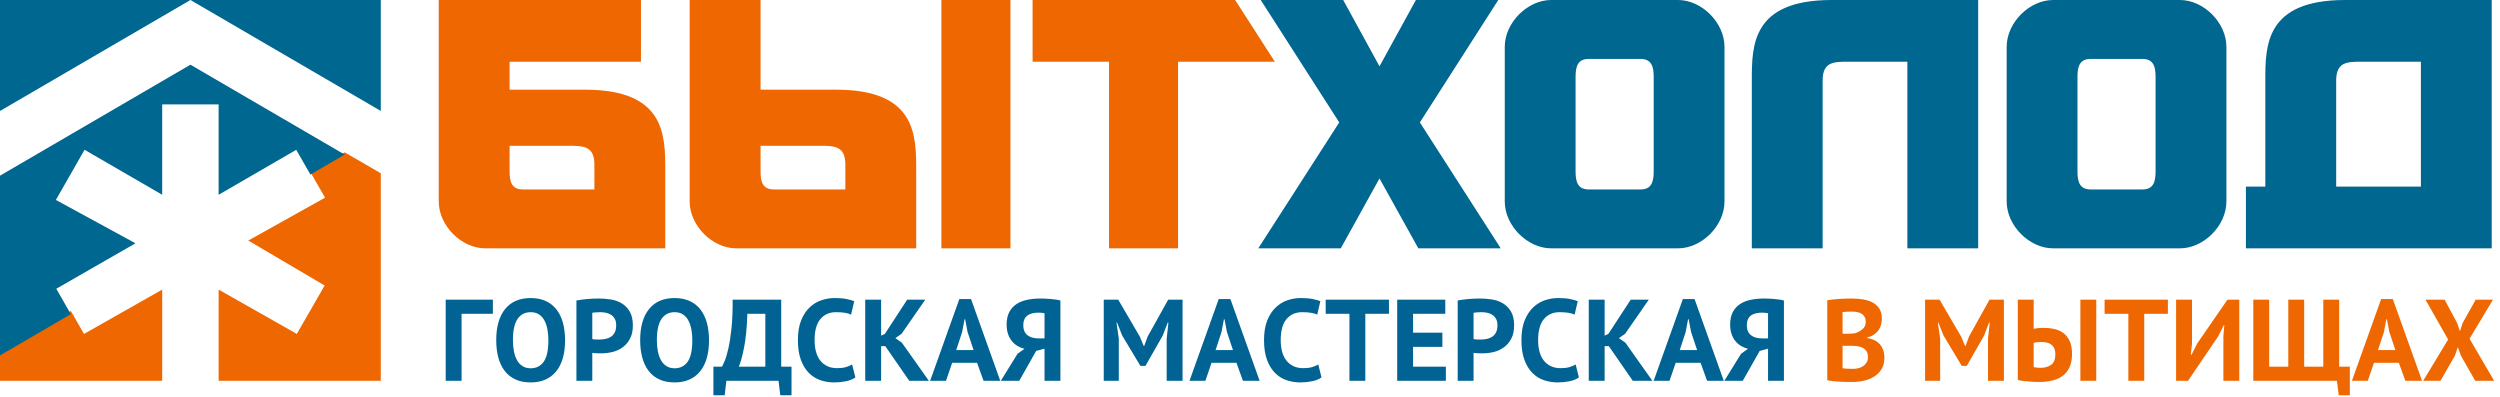 <?xml version="1.0" encoding="UTF-8"?>
<svg width="302px" height="48px" viewBox="0 0 302 48" version="1.1" xmlns="http://www.w3.org/2000/svg" xmlns:xlink="http://www.w3.org/1999/xlink">
    <!-- Generator: Sketch 50.2 (55047) - http://www.bohemiancoding.com/sketch -->
    <title>Мытища</title>
    <desc>Created with Sketch.</desc>
    <defs></defs>
    <g id="Page-1" stroke="none" stroke-width="1" fill="none" fill-rule="evenodd">
        <g id="Мытища">
            <g id="Group-7" transform="translate(53, 0)">
                <path d="M60.721,29.999 L69.062,29.999 L69.062,0 L60.721,0 L60.721,29.999 Z M38.877,17.611 L45.981,17.611 C47.776,17.611 49.119,17.618 49.119,19.881 L49.119,22.884 L40.464,22.884 C39.143,22.884 38.877,21.97 38.877,20.741 L38.877,17.611 Z M30.312,0 L30.312,24.342 C30.312,27.272 33.067,29.999 35.931,29.999 L57.676,29.999 L57.676,20.571 C57.676,16.338 57.676,10.834 48.013,10.834 L38.877,10.834 L38.877,0 L30.312,0 Z M89.308,29.999 L89.308,7.454 L101,7.454 L96.205,0 L71.738,0 L71.738,7.454 L80.971,7.454 L80.971,29.999 L89.308,29.999 Z M8.561,17.611 L15.664,17.611 C17.454,17.611 18.803,17.618 18.803,19.881 L18.803,22.884 L10.149,22.884 C8.827,22.884 8.561,21.97 8.561,20.741 L8.561,17.611 Z M0,0 L0,24.342 C0,27.272 2.755,30 5.611,30 L27.363,30 L27.363,20.571 C27.363,16.338 27.363,10.835 17.699,10.835 L8.561,10.835 L8.561,7.454 L24.428,7.454 L24.428,0 L0,0 Z" id="Fill-1-Copy" fill="#EE6700"></path>
                <path d="M185.964,0 L185.964,7.454 L185.964,30 L177.408,30 L177.408,7.454 L173.123,7.454 L170.31,7.454 C168.521,7.454 167.176,7.454 167.176,9.724 L167.176,19.15 L167.176,30 L158.619,30 L158.619,9.724 C158.619,5.499 158.619,0 168.279,0 L185.964,0 Z M239.445,22.538 L239.445,7.454 L235.159,7.454 L232.344,7.454 C230.557,7.454 229.211,7.454 229.211,9.724 L229.211,19.15 L229.211,22.538 L239.445,22.538 Z M248,0 L248,30 L218.306,30 L218.306,22.538 L220.65,22.538 L220.65,9.724 C220.65,5.499 220.657,0 230.307,0 L248,0 Z M128.291,30 L118.52,14.788 L127.992,0 L118.04,0 L113.643,8.013 L109.259,0 L99.297,0 L108.781,14.788 L99,30 L108.966,30 L113.643,21.556 L118.335,30 L128.291,30 Z M128.775,5.658 C128.775,2.728 131.529,0 134.381,0 L149.714,0 C152.564,0 155.319,2.728 155.319,5.658 L155.319,24.343 C155.319,27.272 152.564,30 149.714,30 L134.381,30 C131.529,30 128.775,27.272 128.775,24.343 L128.775,5.658 Z M138.917,7.117 C137.598,7.117 137.33,8.029 137.33,9.259 L137.33,20.742 C137.33,21.971 137.598,22.885 138.917,22.885 L145.177,22.885 C146.497,22.885 146.765,21.971 146.765,20.742 L146.765,9.259 C146.765,8.029 146.497,7.117 145.177,7.117 L138.917,7.117 Z M189.406,5.658 C189.406,2.728 192.159,0 195.011,0 L210.342,0 C213.195,0 215.95,2.728 215.95,5.658 L215.95,24.343 C215.95,27.272 213.194,30 210.342,30 L195.011,30 C192.159,30 189.406,27.272 189.406,24.343 L189.406,5.658 Z M199.546,7.117 C198.228,7.117 197.959,8.029 197.959,9.259 L197.959,20.742 C197.959,21.971 198.228,22.885 199.546,22.885 L205.806,22.885 C207.125,22.885 207.394,21.971 207.394,20.742 L207.394,9.259 C207.394,8.029 207.125,7.117 205.806,7.117 L199.546,7.117 Z" id="Fill-3-Copy" fill="#006790"></path>
            </g>
            <g id="Group-8">
                <path d="M41.633,18.4 L37.497,20.798 L39.268,23.876 L29.991,29.058 L39.217,34.489 L37.471,37.525 L35.853,40.335 L26.41,34.982 L26.41,46 L46,46 L46,20.932 L41.633,18.4 Z M8.555,37.568 L0,42.525 L0,46 L19.594,46 L19.594,34.982 L10.148,40.338 L8.555,37.568 Z" id="Fill-4-Copy" fill="#EE6700"></path>
                <path d="M10.148,40.734 L8.529,37.904 L6.799,34.88 L16.365,29.391 L6.749,24.152 L8.529,21.04 L10.214,18.093 L19.594,23.529 L19.594,12.608 L23,12.608 L26.41,12.608 L26.41,23.529 L35.786,18.096 L37.471,21.04 L37.497,21.084 L41.633,18.673 L23.003,7.815 L0,21.221 L0,42.933 L8.555,37.948 L10.148,40.734 Z M46,13.403 L46,0 L23.005,0 L46,13.403 Z M23.005,0 L0,0 L0,13.406 L23.005,0 Z" id="Fill-5-Copy" fill="#006790"></path>
            </g>
            <path d="M59.538,37.908 L55.758,37.908 L55.758,46 L53.84,46 L53.84,36.2 L59.538,36.2 L59.538,37.908 Z M59.944,41.1 C59.944,39.467 60.303,38.209 61.022,37.327 C61.741,36.445 62.767,36.004 64.102,36.004 C64.802,36.004 65.413,36.125 65.936,36.368 C66.459,36.611 66.893,36.956 67.238,37.404 C67.583,37.852 67.84,38.389 68.008,39.014 C68.176,39.639 68.26,40.335 68.26,41.1 C68.26,42.733 67.898,43.991 67.175,44.873 C66.452,45.755 65.427,46.196 64.102,46.196 C63.393,46.196 62.777,46.075 62.254,45.832 C61.731,45.589 61.3,45.244 60.959,44.796 C60.618,44.348 60.364,43.811 60.196,43.186 C60.028,42.561 59.944,41.865 59.944,41.1 Z M61.96,41.1 C61.96,41.595 62.002,42.05 62.086,42.465 C62.17,42.88 62.298,43.237 62.471,43.536 C62.644,43.835 62.865,44.068 63.136,44.236 C63.407,44.404 63.729,44.488 64.102,44.488 C64.783,44.488 65.311,44.222 65.684,43.69 C66.057,43.158 66.244,42.295 66.244,41.1 C66.244,40.624 66.204,40.181 66.125,39.77 C66.046,39.359 65.922,39 65.754,38.692 C65.586,38.384 65.367,38.144 65.096,37.971 C64.825,37.798 64.494,37.712 64.102,37.712 C63.421,37.712 62.893,37.985 62.52,38.531 C62.147,39.077 61.96,39.933 61.96,41.1 Z M69.632,36.298 C70.024,36.223 70.456,36.165 70.927,36.123 C71.398,36.081 71.867,36.06 72.334,36.06 C72.819,36.06 73.307,36.1 73.797,36.179 C74.287,36.258 74.728,36.417 75.12,36.655 C75.512,36.893 75.832,37.224 76.079,37.649 C76.326,38.074 76.45,38.627 76.45,39.308 C76.45,39.924 76.343,40.444 76.128,40.869 C75.913,41.294 75.629,41.641 75.274,41.912 C74.919,42.183 74.516,42.379 74.063,42.5 C73.61,42.621 73.141,42.682 72.656,42.682 L72.432,42.682 C72.329,42.682 72.222,42.68 72.11,42.675 C71.998,42.67 71.888,42.663 71.781,42.654 C71.674,42.645 71.597,42.635 71.55,42.626 L71.55,46 L69.632,46 L69.632,36.298 Z M72.488,37.712 C72.301,37.712 72.124,37.719 71.956,37.733 C71.788,37.747 71.653,37.763 71.55,37.782 L71.55,40.96 C71.587,40.969 71.643,40.979 71.718,40.988 C71.793,40.997 71.872,41.004 71.956,41.009 C72.04,41.014 72.122,41.016 72.201,41.016 L72.376,41.016 C72.628,41.016 72.878,40.993 73.125,40.946 C73.372,40.899 73.594,40.813 73.79,40.687 C73.986,40.561 74.142,40.386 74.259,40.162 C74.376,39.938 74.434,39.644 74.434,39.28 C74.434,38.972 74.378,38.718 74.266,38.517 C74.154,38.316 74.007,38.155 73.825,38.034 C73.643,37.913 73.435,37.829 73.202,37.782 C72.969,37.735 72.731,37.712 72.488,37.712 Z M77.332,41.1 C77.332,39.467 77.691,38.209 78.41,37.327 C79.129,36.445 80.155,36.004 81.49,36.004 C82.19,36.004 82.801,36.125 83.324,36.368 C83.847,36.611 84.281,36.956 84.626,37.404 C84.971,37.852 85.228,38.389 85.396,39.014 C85.564,39.639 85.648,40.335 85.648,41.1 C85.648,42.733 85.286,43.991 84.563,44.873 C83.84,45.755 82.815,46.196 81.49,46.196 C80.781,46.196 80.165,46.075 79.642,45.832 C79.119,45.589 78.688,45.244 78.347,44.796 C78.006,44.348 77.752,43.811 77.584,43.186 C77.416,42.561 77.332,41.865 77.332,41.1 Z M79.348,41.1 C79.348,41.595 79.39,42.05 79.474,42.465 C79.558,42.88 79.686,43.237 79.859,43.536 C80.032,43.835 80.253,44.068 80.524,44.236 C80.795,44.404 81.117,44.488 81.49,44.488 C82.171,44.488 82.699,44.222 83.072,43.69 C83.445,43.158 83.632,42.295 83.632,41.1 C83.632,40.624 83.592,40.181 83.513,39.77 C83.434,39.359 83.31,39 83.142,38.692 C82.974,38.384 82.755,38.144 82.484,37.971 C82.213,37.798 81.882,37.712 81.49,37.712 C80.809,37.712 80.281,37.985 79.908,38.531 C79.535,39.077 79.348,39.933 79.348,41.1 Z M95.616,47.75 L94.258,47.75 L94.048,46 L87.748,46 L87.538,47.75 L86.18,47.75 L86.18,44.292 L87.216,44.292 C87.281,44.189 87.389,43.961 87.538,43.606 C87.687,43.251 87.837,42.75 87.986,42.101 C88.135,41.452 88.261,40.64 88.364,39.665 C88.467,38.69 88.513,37.535 88.504,36.2 L94.37,36.2 L94.37,44.292 L95.616,44.292 L95.616,47.75 Z M92.452,44.292 L92.452,37.908 L90.282,37.908 C90.226,39.569 90.093,40.93 89.883,41.989 C89.673,43.048 89.461,43.816 89.246,44.292 L92.452,44.292 Z M103.33,45.594 C103.031,45.809 102.651,45.963 102.189,46.056 C101.727,46.149 101.253,46.196 100.768,46.196 C100.18,46.196 99.622,46.105 99.095,45.923 C98.568,45.741 98.103,45.447 97.702,45.041 C97.301,44.635 96.981,44.108 96.743,43.459 C96.505,42.81 96.386,42.024 96.386,41.1 C96.386,40.139 96.519,39.334 96.785,38.685 C97.051,38.036 97.396,37.514 97.821,37.117 C98.246,36.72 98.719,36.436 99.242,36.263 C99.765,36.09 100.287,36.004 100.81,36.004 C101.37,36.004 101.844,36.041 102.231,36.116 C102.618,36.191 102.938,36.279 103.19,36.382 L102.812,38.006 C102.597,37.903 102.343,37.829 102.049,37.782 C101.755,37.735 101.398,37.712 100.978,37.712 C100.203,37.712 99.58,37.987 99.109,38.538 C98.638,39.089 98.402,39.943 98.402,41.1 C98.402,41.604 98.458,42.064 98.57,42.479 C98.682,42.894 98.852,43.249 99.081,43.543 C99.31,43.837 99.594,44.066 99.935,44.229 C100.276,44.392 100.67,44.474 101.118,44.474 C101.538,44.474 101.893,44.432 102.182,44.348 C102.471,44.264 102.723,44.157 102.938,44.026 L103.33,45.594 Z M106.942,41.814 L106.438,41.814 L106.438,46 L104.52,46 L104.52,36.2 L106.438,36.2 L106.438,40.54 L106.886,40.344 L109.588,36.2 L111.772,36.2 L108.916,40.316 L108.16,40.848 L108.944,41.394 L112.206,46 L109.84,46 L106.942,41.814 Z M118.03,43.83 L115.02,43.83 L114.278,46 L112.36,46 L115.888,36.13 L117.302,36.13 L120.83,46 L118.814,46 L118.03,43.83 Z M115.51,42.29 L117.61,42.29 L116.882,40.106 L116.588,38.566 L116.518,38.566 L116.224,40.12 L115.51,42.29 Z M128.096,46 L126.178,46 L126.178,42.122 L125.17,42.388 L123.126,46 L120.9,46 L122.916,42.738 L123.756,42.136 C123.457,42.061 123.177,41.947 122.916,41.793 C122.655,41.639 122.426,41.441 122.23,41.198 C122.034,40.955 121.88,40.668 121.768,40.337 C121.656,40.006 121.6,39.63 121.6,39.21 C121.6,38.622 121.703,38.127 121.908,37.726 C122.113,37.325 122.398,37 122.762,36.753 C123.126,36.506 123.56,36.328 124.064,36.221 C124.568,36.114 125.114,36.06 125.702,36.06 C125.861,36.06 126.043,36.065 126.248,36.074 C126.453,36.083 126.666,36.097 126.885,36.116 C127.104,36.135 127.319,36.158 127.529,36.186 C127.739,36.214 127.928,36.251 128.096,36.298 L128.096,46 Z M125.464,37.768 C125.212,37.768 124.974,37.791 124.75,37.838 C124.526,37.885 124.33,37.964 124.162,38.076 C123.994,38.188 123.861,38.342 123.763,38.538 C123.665,38.734 123.616,38.986 123.616,39.294 C123.616,39.583 123.663,39.828 123.756,40.029 C123.849,40.23 123.98,40.393 124.148,40.519 C124.316,40.645 124.512,40.736 124.736,40.792 C124.96,40.848 125.203,40.876 125.464,40.876 L126.178,40.876 L126.178,37.838 C126.075,37.819 125.97,37.803 125.863,37.789 C125.756,37.775 125.623,37.768 125.464,37.768 Z M140.934,40.918 L141.144,38.972 L141.06,38.972 L140.458,40.54 L138.372,44.194 L137.756,44.194 L135.558,40.526 L134.942,38.972 L134.872,38.972 L135.152,40.904 L135.152,46 L133.332,46 L133.332,36.2 L135.082,36.2 L137.7,40.68 L138.162,41.8 L138.218,41.8 L138.638,40.652 L141.116,36.2 L142.852,36.2 L142.852,46 L140.934,46 L140.934,40.918 Z M149.362,43.83 L146.352,43.83 L145.61,46 L143.692,46 L147.22,36.13 L148.634,36.13 L152.162,46 L150.146,46 L149.362,43.83 Z M146.842,42.29 L148.942,42.29 L148.214,40.106 L147.92,38.566 L147.85,38.566 L147.556,40.12 L146.842,42.29 Z M159.638,45.594 C159.339,45.809 158.959,45.963 158.497,46.056 C158.035,46.149 157.561,46.196 157.076,46.196 C156.488,46.196 155.93,46.105 155.403,45.923 C154.876,45.741 154.411,45.447 154.01,45.041 C153.609,44.635 153.289,44.108 153.051,43.459 C152.813,42.81 152.694,42.024 152.694,41.1 C152.694,40.139 152.827,39.334 153.093,38.685 C153.359,38.036 153.704,37.514 154.129,37.117 C154.554,36.72 155.027,36.436 155.55,36.263 C156.073,36.09 156.595,36.004 157.118,36.004 C157.678,36.004 158.152,36.041 158.539,36.116 C158.926,36.191 159.246,36.279 159.498,36.382 L159.12,38.006 C158.905,37.903 158.651,37.829 158.357,37.782 C158.063,37.735 157.706,37.712 157.286,37.712 C156.511,37.712 155.888,37.987 155.417,38.538 C154.946,39.089 154.71,39.943 154.71,41.1 C154.71,41.604 154.766,42.064 154.878,42.479 C154.99,42.894 155.16,43.249 155.389,43.543 C155.618,43.837 155.902,44.066 156.243,44.229 C156.584,44.392 156.978,44.474 157.426,44.474 C157.846,44.474 158.201,44.432 158.49,44.348 C158.779,44.264 159.031,44.157 159.246,44.026 L159.638,45.594 Z M167.786,37.908 L164.93,37.908 L164.93,46 L163.012,46 L163.012,37.908 L160.142,37.908 L160.142,36.2 L167.786,36.2 L167.786,37.908 Z M168.78,36.2 L174.59,36.2 L174.59,37.908 L170.698,37.908 L170.698,40.19 L174.24,40.19 L174.24,41.898 L170.698,41.898 L170.698,44.292 L174.66,44.292 L174.66,46 L168.78,46 L168.78,36.2 Z M176.088,36.298 C176.48,36.223 176.912,36.165 177.383,36.123 C177.854,36.081 178.323,36.06 178.79,36.06 C179.275,36.06 179.763,36.1 180.253,36.179 C180.743,36.258 181.184,36.417 181.576,36.655 C181.968,36.893 182.288,37.224 182.535,37.649 C182.782,38.074 182.906,38.627 182.906,39.308 C182.906,39.924 182.799,40.444 182.584,40.869 C182.369,41.294 182.085,41.641 181.73,41.912 C181.375,42.183 180.972,42.379 180.519,42.5 C180.066,42.621 179.597,42.682 179.112,42.682 L178.888,42.682 C178.785,42.682 178.678,42.68 178.566,42.675 C178.454,42.67 178.344,42.663 178.237,42.654 C178.13,42.645 178.053,42.635 178.006,42.626 L178.006,46 L176.088,46 L176.088,36.298 Z M178.944,37.712 C178.757,37.712 178.58,37.719 178.412,37.733 C178.244,37.747 178.109,37.763 178.006,37.782 L178.006,40.96 C178.043,40.969 178.099,40.979 178.174,40.988 C178.249,40.997 178.328,41.004 178.412,41.009 C178.496,41.014 178.578,41.016 178.657,41.016 L178.832,41.016 C179.084,41.016 179.334,40.993 179.581,40.946 C179.828,40.899 180.05,40.813 180.246,40.687 C180.442,40.561 180.598,40.386 180.715,40.162 C180.832,39.938 180.89,39.644 180.89,39.28 C180.89,38.972 180.834,38.718 180.722,38.517 C180.61,38.316 180.463,38.155 180.281,38.034 C180.099,37.913 179.891,37.829 179.658,37.782 C179.425,37.735 179.187,37.712 178.944,37.712 Z M190.732,45.594 C190.433,45.809 190.053,45.963 189.591,46.056 C189.129,46.149 188.655,46.196 188.17,46.196 C187.582,46.196 187.024,46.105 186.497,45.923 C185.97,45.741 185.505,45.447 185.104,45.041 C184.703,44.635 184.383,44.108 184.145,43.459 C183.907,42.81 183.788,42.024 183.788,41.1 C183.788,40.139 183.921,39.334 184.187,38.685 C184.453,38.036 184.798,37.514 185.223,37.117 C185.648,36.72 186.121,36.436 186.644,36.263 C187.167,36.09 187.689,36.004 188.212,36.004 C188.772,36.004 189.246,36.041 189.633,36.116 C190.02,36.191 190.34,36.279 190.592,36.382 L190.214,38.006 C189.999,37.903 189.745,37.829 189.451,37.782 C189.157,37.735 188.8,37.712 188.38,37.712 C187.605,37.712 186.982,37.987 186.511,38.538 C186.04,39.089 185.804,39.943 185.804,41.1 C185.804,41.604 185.86,42.064 185.972,42.479 C186.084,42.894 186.254,43.249 186.483,43.543 C186.712,43.837 186.996,44.066 187.337,44.229 C187.678,44.392 188.072,44.474 188.52,44.474 C188.94,44.474 189.295,44.432 189.584,44.348 C189.873,44.264 190.125,44.157 190.34,44.026 L190.732,45.594 Z M194.344,41.814 L193.84,41.814 L193.84,46 L191.922,46 L191.922,36.2 L193.84,36.2 L193.84,40.54 L194.288,40.344 L196.99,36.2 L199.174,36.2 L196.318,40.316 L195.562,40.848 L196.346,41.394 L199.608,46 L197.242,46 L194.344,41.814 Z M205.432,43.83 L202.422,43.83 L201.68,46 L199.762,46 L203.29,36.13 L204.704,36.13 L208.232,46 L206.216,46 L205.432,43.83 Z M202.912,42.29 L205.012,42.29 L204.284,40.106 L203.99,38.566 L203.92,38.566 L203.626,40.12 L202.912,42.29 Z M215.498,46 L213.58,46 L213.58,42.122 L212.572,42.388 L210.528,46 L208.302,46 L210.318,42.738 L211.158,42.136 C210.859,42.061 210.579,41.947 210.318,41.793 C210.057,41.639 209.828,41.441 209.632,41.198 C209.436,40.955 209.282,40.668 209.17,40.337 C209.058,40.006 209.002,39.63 209.002,39.21 C209.002,38.622 209.105,38.127 209.31,37.726 C209.515,37.325 209.8,37 210.164,36.753 C210.528,36.506 210.962,36.328 211.466,36.221 C211.97,36.114 212.516,36.06 213.104,36.06 C213.263,36.06 213.445,36.065 213.65,36.074 C213.855,36.083 214.068,36.097 214.287,36.116 C214.506,36.135 214.721,36.158 214.931,36.186 C215.141,36.214 215.33,36.251 215.498,36.298 L215.498,46 Z M212.866,37.768 C212.614,37.768 212.376,37.791 212.152,37.838 C211.928,37.885 211.732,37.964 211.564,38.076 C211.396,38.188 211.263,38.342 211.165,38.538 C211.067,38.734 211.018,38.986 211.018,39.294 C211.018,39.583 211.065,39.828 211.158,40.029 C211.251,40.23 211.382,40.393 211.55,40.519 C211.718,40.645 211.914,40.736 212.138,40.792 C212.362,40.848 212.605,40.876 212.866,40.876 L213.58,40.876 L213.58,37.838 C213.477,37.819 213.372,37.803 213.265,37.789 C213.158,37.775 213.025,37.768 212.866,37.768 Z" id="Городская-мастерская" fill="#006393"></path>
            <g id="Group-10" transform="translate(220, 36)" fill="#EE6700">
                <path d="M7.328,2.482 C7.328,2.725 7.298,2.967 7.237,3.21 C7.176,3.453 7.076,3.674 6.936,3.875 C6.796,4.076 6.614,4.253 6.39,4.407 C6.166,4.561 5.895,4.675 5.578,4.75 L5.578,4.834 C5.858,4.881 6.124,4.96 6.376,5.072 C6.628,5.184 6.847,5.338 7.034,5.534 C7.221,5.73 7.368,5.968 7.475,6.248 C7.582,6.528 7.636,6.859 7.636,7.242 C7.636,7.746 7.529,8.182 7.314,8.551 C7.099,8.92 6.812,9.221 6.453,9.454 C6.094,9.687 5.685,9.86 5.228,9.972 C4.771,10.084 4.299,10.14 3.814,10.14 L3.205,10.14 C2.958,10.14 2.692,10.133 2.407,10.119 C2.122,10.105 1.833,10.084 1.539,10.056 C1.245,10.028 0.977,9.986 0.734,9.93 L0.734,0.27 C0.911,0.242 1.114,0.214 1.343,0.186 C1.572,0.158 1.817,0.135 2.078,0.116 C2.339,0.097 2.608,0.083 2.883,0.074 C3.158,0.065 3.431,0.06 3.702,0.06 C4.159,0.06 4.605,0.095 5.039,0.165 C5.473,0.235 5.86,0.359 6.201,0.536 C6.542,0.713 6.815,0.961 7.02,1.278 C7.225,1.595 7.328,1.997 7.328,2.482 Z M3.828,8.558 C4.061,8.558 4.288,8.53 4.507,8.474 C4.726,8.418 4.92,8.332 5.088,8.215 C5.256,8.098 5.391,7.951 5.494,7.774 C5.597,7.597 5.648,7.387 5.648,7.144 C5.648,6.836 5.587,6.593 5.466,6.416 C5.345,6.239 5.186,6.101 4.99,6.003 C4.794,5.905 4.575,5.842 4.332,5.814 C4.089,5.786 3.847,5.772 3.604,5.772 L2.582,5.772 L2.582,8.474 C2.629,8.493 2.703,8.507 2.806,8.516 C2.909,8.525 3.018,8.532 3.135,8.537 C3.252,8.542 3.373,8.546 3.499,8.551 C3.625,8.556 3.735,8.558 3.828,8.558 Z M3.198,4.316 C3.329,4.316 3.48,4.311 3.653,4.302 C3.826,4.293 3.968,4.279 4.08,4.26 C4.435,4.148 4.74,3.98 4.997,3.756 C5.254,3.532 5.382,3.238 5.382,2.874 C5.382,2.631 5.335,2.431 5.242,2.272 C5.149,2.113 5.025,1.987 4.871,1.894 C4.717,1.801 4.542,1.735 4.346,1.698 C4.15,1.661 3.945,1.642 3.73,1.642 C3.487,1.642 3.263,1.647 3.058,1.656 C2.853,1.665 2.694,1.679 2.582,1.698 L2.582,4.316 L3.198,4.316 Z" id="Combined-Shape"></path>
                <polygon id="Path" points="20.152 4.918 20.362 2.972 20.278 2.972 19.676 4.54 17.59 8.194 16.974 8.194 14.776 4.526 14.16 2.972 14.09 2.972 14.37 4.904 14.37 10 12.55 10 12.55 0.2 14.3 0.2 16.918 4.68 17.38 5.8 17.436 5.8 17.856 4.652 20.334 0.2 22.07 0.2 22.07 10 20.152 10"></polygon>
                <polygon id="Path" points="31.31 0.2 33.228 0.2 33.228 10 31.31 10"></polygon>
                <path d="M23.75,0.2 L25.668,0.2 L25.668,3.714 C25.771,3.695 25.934,3.672 26.158,3.644 C26.382,3.616 26.601,3.602 26.816,3.602 C27.283,3.602 27.728,3.649 28.153,3.742 C28.578,3.835 28.949,4.001 29.266,4.239 C29.583,4.477 29.835,4.799 30.022,5.205 C30.209,5.611 30.302,6.122 30.302,6.738 C30.302,7.877 29.971,8.728 29.308,9.293 C28.645,9.858 27.661,10.14 26.354,10.14 C26.223,10.14 26.055,10.138 25.85,10.133 C25.645,10.128 25.423,10.117 25.185,10.098 C24.947,10.079 24.702,10.056 24.45,10.028 C24.198,10 23.965,9.958 23.75,9.902 L23.75,0.2 Z M26.494,8.432 C27.026,8.432 27.458,8.308 27.789,8.061 C28.12,7.814 28.286,7.401 28.286,6.822 C28.286,6.514 28.239,6.262 28.146,6.066 C28.053,5.87 27.927,5.716 27.768,5.604 C27.609,5.492 27.423,5.415 27.208,5.373 C26.993,5.331 26.76,5.31 26.508,5.31 C26.377,5.31 26.223,5.322 26.046,5.345 C25.869,5.368 25.743,5.394 25.668,5.422 L25.668,8.348 C25.771,8.376 25.894,8.397 26.039,8.411 C26.184,8.425 26.335,8.432 26.494,8.432 Z" id="Combined-Shape"></path>
                <polygon id="Path" points="41.88 1.908 39.024 1.908 39.024 10 37.106 10 37.106 1.908 34.236 1.908 34.236 0.2 41.88 0.2"></polygon>
                <polygon id="Path" points="48.586 4.568 48.698 3.294 48.628 3.294 47.97 4.61 44.316 10 42.874 10 42.874 0.2 44.792 0.2 44.792 5.534 44.652 6.85 44.736 6.85 45.422 5.492 49.076 0.2 50.504 0.2 50.504 10 48.586 10"></polygon>
                <polygon id="Path" points="52.198 10 52.198 0.2 54.116 0.2 54.116 8.292 56.426 8.292 56.426 0.2 58.344 0.2 58.344 8.292 60.654 8.292 60.654 0.2 62.572 0.2 62.572 8.292 63.86 8.292 63.86 11.75 62.516 11.75 62.306 10"></polygon>
                <path d="M69.782,7.83 L66.772,7.83 L66.03,10 L64.112,10 L67.64,0.13 L69.054,0.13 L72.582,10 L70.566,10 L69.782,7.83 Z M67.262,6.29 L69.362,6.29 L68.634,4.106 L68.34,2.566 L68.27,2.566 L67.976,4.12 L67.262,6.29 Z" id="Combined-Shape"></path>
                <polygon id="Path" points="75.732 5.016 73.002 0.2 75.312 0.2 76.824 3.028 77.16 4.022 77.482 3.028 79.064 0.2 81.15 0.2 78.322 4.918 81.29 10 79.008 10 77.286 6.976 76.908 5.94 76.544 6.976 74.808 10 72.722 10"></polygon>
            </g>
        </g>
    </g>
</svg>